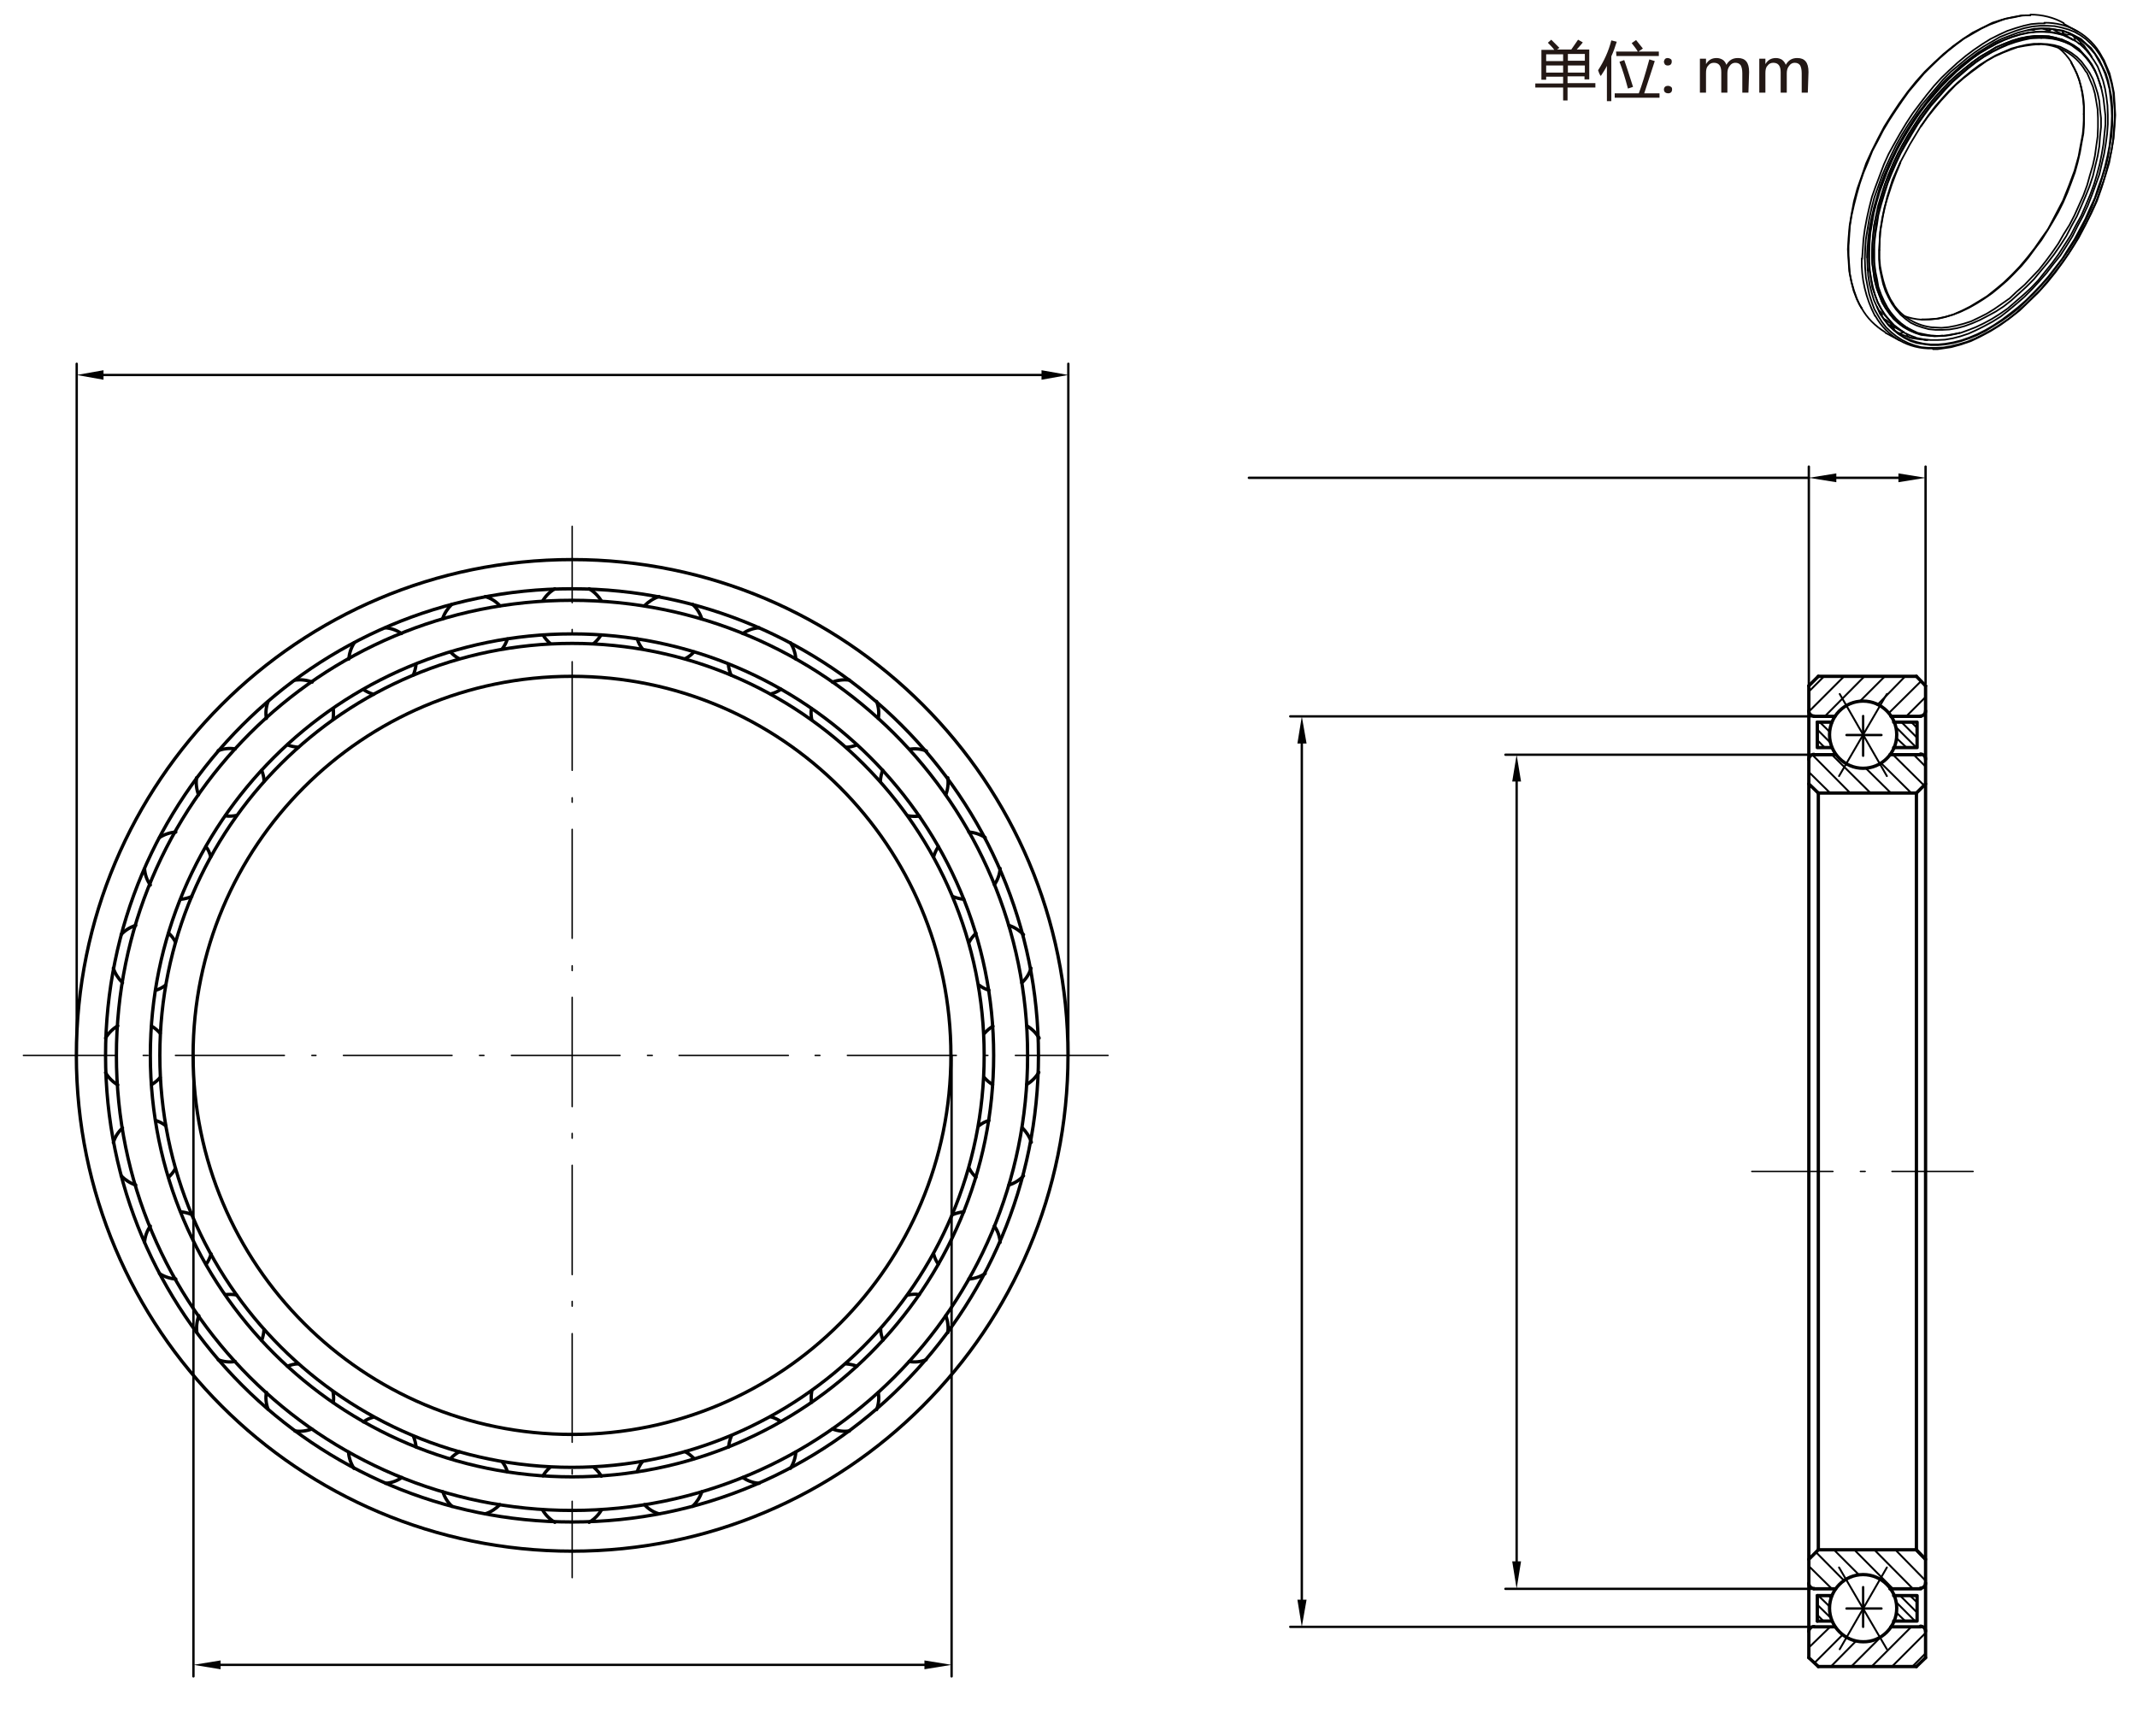 <svg xmlns="http://www.w3.org/2000/svg" xmlns:xlink="http://www.w3.org/1999/xlink" id="&#x56FE;&#x5C42;_1" x="0px" y="0px" viewBox="0 0 629.7 511.6" style="enable-background:new 0 0 629.7 511.6;" xml:space="preserve"><style type="text/css">	.st0{fill:#231815;}	.st1{fill:none;stroke:#000000;stroke-width:0.48;stroke-linecap:round;stroke-linejoin:round;stroke-miterlimit:10;}	.st2{fill:none;stroke:#000000;stroke-width:0.418;stroke-linecap:round;stroke-linejoin:round;stroke-miterlimit:10;}	.st3{fill:none;stroke:#000000;stroke-width:0.975;stroke-linecap:round;stroke-linejoin:round;stroke-miterlimit:10;}	.st4{fill:none;stroke:#000000;stroke-width:0.697;stroke-linecap:round;stroke-linejoin:round;stroke-miterlimit:10;}	.st5{fill:none;}	.st6{fill:none;stroke:#000000;stroke-width:0.695;stroke-linecap:round;stroke-linejoin:round;stroke-miterlimit:10;}	.st7{fill:none;stroke:#000000;stroke-width:0.556;stroke-linecap:round;stroke-linejoin:round;stroke-miterlimit:10;}	.st8{fill:none;stroke:#000000;stroke-width:0.974;stroke-linecap:round;stroke-linejoin:round;stroke-miterlimit:10;}	.st9{fill:none;stroke:#000000;stroke-width:0.417;stroke-linecap:round;stroke-linejoin:round;stroke-miterlimit:10;}</style><g>	<path class="st0" d="M452.4,24.6h8.2v-2h-5v0.9h-1.4v-8.8h3.8c-0.5-0.7-1.2-1.4-1.9-2.1l1-0.9c0.9,0.9,1.6,1.6,2.4,2.4l-0.7,0.5  h4.2c0.6-0.9,1.3-1.9,2-2.9l1.4,0.8c-0.6,0.8-1.3,1.5-1.8,2.1h3.7v8.8h-1.4v-0.9h-5v2h8.2v1.3h-8.2v3.8h-1.3v-3.8h-8.2L452.4,24.6  L452.4,24.6z M455.6,18h5v-2h-5V18z M455.6,21.4h5v-2.1h-5V21.4z M467,15.9h-5v2h5V15.9z M462,21.4h5v-2.1h-5V21.4z"></path>	<path class="st0" d="M470.9,20.7c1.7-2.6,3.1-5.6,3.9-8.8l1.6,0.4c-0.5,1.6-1,3-1.6,4.3v13.2h-1.3V19.4c-0.5,1.1-1.2,2-1.8,3  C471.3,21.9,471.1,21.3,470.9,20.7z M475.8,27.5h7.1c0.9-2.4,1.9-5.6,3.1-10l1.6,0.5c-0.7,2.3-1.8,5.4-3.1,9.5h4.5v1.3h-13.2V27.5z   M476.2,15.2h6.4c-0.5-0.9-1.2-1.7-1.8-2.5l1.3-0.9c0.5,0.6,1.2,1.5,2,2.5l-1.3,0.9h6v1.3h-12.5L476.2,15.2L476.2,15.2z   M478.6,17.7c0.8,2.2,1.6,4.8,2.6,7.9l-1.5,0.5c-0.8-3-1.6-5.6-2.5-7.9L478.6,17.7z"></path>	<path class="st0" d="M490.3,18.2c0-0.3,0.2-0.6,0.3-0.8c0.2-0.2,0.5-0.3,0.8-0.3s0.6,0.1,0.9,0.3s0.3,0.5,0.3,0.8s-0.1,0.6-0.3,0.8  c-0.2,0.2-0.5,0.3-0.9,0.3c-0.3,0-0.6-0.1-0.8-0.3C490.5,18.8,490.3,18.5,490.3,18.2z M490.3,26.4c0-0.3,0.1-0.6,0.3-0.8  c0.2-0.2,0.5-0.3,0.9-0.3s0.6,0.1,0.9,0.3s0.3,0.5,0.3,0.8s-0.1,0.6-0.3,0.8s-0.5,0.3-0.9,0.3c-0.3,0-0.6-0.1-0.9-0.3  C490.4,26.9,490.3,26.7,490.3,26.4z"></path>	<path class="st0" d="M515.2,27.3h-1.8v-5.7c0-1.1-0.2-1.9-0.5-2.4c-0.4-0.5-0.9-0.7-1.6-0.7c-0.6,0-1.2,0.3-1.6,0.9  c-0.5,0.6-0.7,1.3-0.7,2.2v5.7h-1.8v-6c0-1.9-0.7-2.8-2.2-2.8c-0.7,0-1.3,0.3-1.7,0.9c-0.5,0.5-0.6,1.3-0.6,2.2v5.7h-1.8v-10h1.8  v1.6l0,0c0.7-1.2,1.7-1.8,3.1-1.8c0.7,0,1.3,0.2,1.8,0.5s0.9,0.9,1.1,1.5c0.8-1.4,1.9-2,3.4-2c2.2,0,3.3,1.3,3.3,4.1L515.2,27.3  L515.2,27.3z"></path>	<path class="st0" d="M532.7,27.3h-1.8v-5.7c0-1.1-0.2-1.9-0.5-2.4c-0.4-0.5-0.9-0.7-1.6-0.7c-0.6,0-1.2,0.3-1.6,0.9  c-0.5,0.6-0.7,1.3-0.7,2.2v5.7h-1.8v-6c0-1.9-0.7-2.8-2.2-2.8c-0.7,0-1.3,0.3-1.7,0.9c-0.5,0.5-0.6,1.3-0.6,2.2v5.7h-1.8v-10h1.8  v1.6l0,0c0.7-1.2,1.7-1.8,3.1-1.8c0.7,0,1.3,0.2,1.8,0.5c0.5,0.4,0.9,0.9,1.1,1.5c0.8-1.4,1.9-2,3.4-2c2.2,0,3.3,1.3,3.3,4.1  L532.7,27.3L532.7,27.3z"></path></g><polyline class="st1" points="604.1,8.9 604.1,8.7 603.9,8.5 "></polyline><line class="st1" x1="608" y1="11.8" x2="608" y2="11.9"></line><path class="st1" d="M611.4,12c0.1-0.5-0.1-1.1-0.5-1.4"></path><path class="st1" d="M610.4,10.3c-0.5-0.2-1.2-0.2-1.7,0.1"></path><path class="st1" d="M607.9,10c0-0.3-0.1-0.7-0.2-0.9"></path><path class="st1" d="M614.4,14.4c0-0.5-0.2-0.9-0.6-1.2c-0.4-0.3-0.8-0.5-1.3-0.4"></path><path class="st1" d="M566.7,100c0.4,0.2,0.8,0.3,1.3,0.2"></path><line class="st1" x1="554.3" y1="92.8" x2="554.5" y2="92.7"></line><line class="st1" x1="561.5" y1="96.6" x2="561.5" y2="96.4"></line><path class="st1" d="M558,96.3c0,0.4,0.1,0.9,0.4,1.2"></path><path class="st1" d="M559.2,98.1c0.5,0.2,1.1,0.1,1.5-0.2"></path><polyline class="st1" points="556.7,95.9 556.9,95.9 557.4,95.7 "></polyline><path class="st1" d="M561.8,98.4c0.1,0.5,0.5,0.9,1,1.1s1.1,0.2,1.5-0.1"></path><line class="st1" x1="610.8" y1="11.7" x2="607.9" y2="10"></line><line class="st1" x1="559.9" y1="97.3" x2="561" y2="97.9"></line><line class="st1" x1="557.1" y1="95.8" x2="558" y2="96.3"></line><line class="st1" x1="560.9" y1="96" x2="562.1" y2="96.7"></line><line class="st1" x1="610.3" y1="13.2" x2="609.1" y2="12.5"></line><polyline class="st1" points="558,89.7 557,88.1 556.2,86.4 555.5,84.6 554.9,82.6 554.4,80.5 554,78.4 553.8,76.1 553.8,73.7 "></polyline><polyline class="st1" points="566,37.3 567.9,34.6 569.9,32.1 571.9,29.7 574.1,27.3 576.2,25.1 578.5,23.1 580.8,21.3 583.1,19.6  585.3,18 587.6,16.7 590,15.6 592.3,14.7 594.5,13.9 596.7,13.5 598.8,13.2 599.9,13.1 600.9,13.1 "></polyline><polyline class="st1" points="553.8,73.7 553.9,70.7 554.1,67.6 554.6,64.5 555.3,61.1 556.3,57.9 557.4,54.5 558.6,51.3 560,47.9  "></polyline><polyline class="st1" points="610.3,18.4 611.1,19.9 611.9,21.5 612.6,23.3 613.1,25.2 613.5,27.1 613.8,29.2 614,31.3 614,33.6 "></polyline><polyline class="st1" points="614,33.6 614,35.5 613.9,37.6 613.7,39.6 613.3,41.7 612.9,43.8 612.5,46 611.3,50.3 609.7,54.6  607.9,59.1 605.7,63.3 603.5,67.5 601.5,70.3 599.5,73.2 597.3,76 595.1,78.6 592.8,81 590.4,83.3 588,85.3 585.5,87.3 582.9,88.9  580.4,90.4 578,91.6 575.5,92.7 573.1,93.4 570.7,93.9 568.4,94.1 566.3,94.1 "></polyline><polyline class="st1" points="569.6,102.9 570.9,102.9 572.3,102.7 575,102.3 577.9,101.5 580.8,100.5 583.7,99.1 586.5,97.6  589.4,95.8 592.3,93.7 595.1,91.5 597.8,88.9 600.6,86.2 603.2,83.3 605.7,80.2 608.1,76.9 610.3,73.6 612.5,70.1 614.4,66.5  616.2,62.9 617.9,59.2 619.2,55.5 620.4,51.7 621.5,48 622.2,44.3 622.8,40.7 623.1,37.2 623.3,33.9 623.1,30.5 622.9,27.4  622.3,24.4 621.6,21.6 620.5,19 620,17.8 619.3,16.6 "></polyline><line class="st1" x1="555.6" y1="98.1" x2="559.7" y2="100.3"></line><line class="st1" x1="612.2" y1="9.3" x2="608.1" y2="7"></line><polyline class="st1" points="598.2,4.5 596.9,4.5 595.5,4.6 592.8,5.1 589.9,5.8 587.1,6.7 584.3,8.1 581.3,9.6 578.4,11.5  575.5,13.6 572.7,15.9 570,18.4 567.2,21.1 564.6,24 562.1,27.1 559.7,30.4 557.5,33.7 555.3,37.2 553.4,40.8 551.6,44.4  549.9,48.1 548.6,51.9 547.3,55.6 546.3,59.3 545.6,63 545,66.6 544.7,70.1 544.5,73.5 544.7,76.8 544.9,79.9 545.5,82.9  546.2,85.7 547.2,88.3 547.8,89.5 548.5,90.7 "></polyline><polyline class="st1" points="585.9,14.2 583.5,15.6 581.1,17.3 578.9,19.1 576.6,21 574.3,23.2 572,25.5 569.9,27.9 567.8,30.4  565.8,33 563.9,35.8 562.1,38.7 560.4,41.5 558.8,44.5 557.4,47.5 556.1,50.5 554.9,53.7 553.8,56.7 552.9,59.8 552.1,62.8  551.6,65.8 551.1,68.8 550.9,71.7 550.8,74.4 550.8,77.2 551,79.8 551.4,82.3 551.9,84.7 552.5,86.9 553.3,89.1 554.3,91  555.5,92.8 556.7,94.3 558.1,95.8 559.7,97 561.2,98.1 563,98.9 564.8,99.6 566.9,100 568.9,100.2 570.9,100.2 573.1,100.1  575.4,99.7 577.7,99.1 580.1,98.3 582.3,97.3 584.7,96.1 587.1,94.8 589.5,93.3 591.8,91.5 594.2,89.5 596.5,87.5 598.7,85.3  600.9,82.9 603,80.5 605,77.9 607.1,75.3 608.9,72.5 610.7,69.6 612.2,66.6 613.8,63.6 615.2,60.6 616.4,57.5 617.5,54.5  618.6,51.4 619.3,48.4 620,45.4 620.5,42.4 620.9,39.4 621.1,36.6 621.1,33.9 621,31.1 620.7,28.6 620.3,26.2 619.7,23.8  618.9,21.6 618.1,19.6 617,17.8 615.8,16.1 614.5,14.5 613.1,13.2 611.5,12 609.8,11.2 607.9,10.3 606.1,9.9 604.1,9.5 602,9.4  599.9,9.4 597.6,9.7 595.3,10.2 593,10.9 590.6,11.8 588.3,12.9 585.9,14.2 "></polyline><polyline class="st1" points="561,97.9 559.5,97.1 558,95.8 556.7,94.3 555.3,92.8 554.3,91 553.3,89.1 552.5,87 551.7,84.7  551.3,82.3 550.9,79.8 550.7,77.2 550.7,74.4 550.8,71.7 551,68.8 551.5,65.8 552.1,62.8 552.8,59.8 553.7,56.7 554.7,53.7  555.9,50.5 557.3,47.5 558.7,44.4 560.4,41.5 562.1,38.5 563.9,35.8 565.8,33 567.7,30.4 569.9,27.9 572,25.5 574.2,23.2 576.5,21  578.7,19 581.1,17.2 583.5,15.5 585.9,14.1 588.2,12.7 590.6,11.7 593,10.8 595.3,10.1 597.6,9.6 599.7,9.4 601.9,9.3 604.1,9.4  606,9.7 607.9,10.3 609.7,11.1 610.8,11.7 "></polyline><polyline class="st1" points="554.4,92.7 554.5,92.7 554.6,92.7 554.6,92.5 554.5,92.3 554.1,91.9 553.7,91.5 "></polyline><polyline class="st1" points="557.4,95.7 557.4,95.5 557.3,95.4 556.8,95.1 556.2,94.6 555.6,94.2 555.1,94 "></polyline><polyline class="st1" points="559.9,97.3 558.6,96.6 558.1,96.4 558,96.3 "></polyline><polyline class="st1" points="605.1,8.7 605.4,8.9 605.6,9 606.1,9.3 606.9,9.7 607.4,9.9 607.7,10 607.9,10.1 608,10.1 "></polyline><polyline class="st1" points="602.1,8.5 603,8.8 603.7,9 603.9,9 604.1,8.9 "></polyline><line class="st1" x1="598.8" y1="8.8" x2="599.4" y2="8.8"></line><polyline class="st1" points="577.4,98.1 576.7,98.3 574.4,98.8 572.3,99 570.1,99.1 568.1,98.9 566.1,98.7 564.3,98.1 562.5,97.3  560.9,96.4 559.3,95.2 557.9,93.9 556.7,92.3 555.5,90.6 554.5,88.8 553.7,86.8 552.9,84.6 552.3,82.2 552,79.8 551.7,77.3  551.6,74.7 551.7,71.9 552,69 552.3,66.1 552.9,63.3 553.7,60.3 554.5,57.3 555.5,54.1 556.7,51.1 557.9,48.1 559.3,45.1  560.9,42.3 562.5,39.4 564.3,36.6 566.1,33.9 568.1,31.2 570.1,28.8 572.3,26.4 574.4,24.1 576.7,22 579,20.1 581.3,18.3  583.5,16.7 585.9,15.3 588.2,13.9 590.6,12.9 592.9,12 595.2,11.3 597.5,10.8 599.6,10.6 601.7,10.6 603.7,10.7 605.7,11.1  607.5,11.7 609.3,12.4 611,13.3 612.6,14.4 613.9,15.9 615.2,17.3 616.4,19 617.4,20.9 618.2,22.9 618.9,25.1 619.2,25.8 "></polyline><polyline class="st1" points="617.4,21 616.4,19.3 615.3,17.7 614,16.1 612.7,14.7 611.1,13.5 609.5,12.5 607.7,11.7 605.9,11.2  603.8,10.7 601.8,10.6 599.6,10.6 597.5,10.9 595.2,11.3 592.9,12 590.6,12.9 588.2,13.9 585.9,15.3 583.5,16.7 581.1,18.4  578.9,20.2 576.6,22.1 574.3,24.3 572.1,26.5 570,28.9 567.9,31.5 565.9,34.1 564.1,36.9 562.3,39.7 560.6,42.6 559.1,45.6  557.7,48.6 556.4,51.6 555.3,54.7 554.3,57.7 553.4,60.7 552.8,63.7 552.2,66.7 551.9,69.6 551.7,72.5 551.6,75.3 551.7,77.9  552.1,80.4 552.5,82.8 553.1,85.2 553.9,87.3 554.7,89.3 555.8,91.1 557,92.8 558.3,94.2 559.9,95.5 561.5,96.6 563.1,97.5  564.9,98.2 566.9,98.7 568.9,98.9 571.1,99 572.4,98.9 "></polyline><polyline class="st1" points="552.1,73.9 552.2,71.9 552.5,69.1 552.8,66.1 553.4,63.3 554.1,60.1 555,57.1 556.1,54.1 557.1,51.1  558.5,48 559.9,45.1 561.5,42.1 563.1,39.3 564.9,36.5 566.9,33.7 568.8,31.1 570.9,28.7 573,26.3 575.3,24 577.5,22 579.8,20.1  582.1,18.3 584.5,16.7 586.8,15.3 589.2,14.1 591.5,13 593.9,12.1 596.1,11.5 598.3,11.2 600.5,10.9 602.6,10.9 604.7,11.2  606.6,11.7 608.4,12.3 610.2,13.1 610.3,13.2 "></polyline><polyline class="st1" points="562.1,96.7 561.5,96.4 559.9,95.3 558.5,94 557.1,92.4 556.1,90.7 555,88.9 554.1,86.9 553.4,84.7  552.8,82.3 552.5,79.9 552.2,77.4 552.1,75.7 "></polyline><polyline class="st1" points="557.3,92.3 557.4,92.4 558.7,93.9 560.1,95.2 561.7,96.4 563.4,97.3 565.1,98.1 567,98.5 569,98.9  571.1,99 573.2,98.9 575.4,98.5 577.7,98.1 579.9,97.3 582.2,96.4 584.5,95.3 586.9,94 589.3,92.5 591.6,90.9 593.9,88.9 596.1,87  598.4,84.9 600.6,82.6 602.6,80.1 604.7,77.5 606.6,74.9 608.4,72.1 610.2,69.3 611.7,66.4 613.3,63.5 614.6,60.5 615.9,57.4  617,54.4 617.9,51.4 618.7,48.4 619.3,45.4 619.8,42.5 620.1,39.6 620.4,36.7 620.4,34.1 620.1,31.5 619.8,28.9 619.3,26.5  618.7,24.4 617.9,22.2 617,20.3 615.9,18.5 614.6,16.9 613.3,15.5 611.7,14.3 610.2,13.2 608.4,12.4 606.6,11.8 604.7,11.4  602.6,11.2 601.5,11.2 "></polyline><polyline class="st1" points="607.3,11.5 608.9,12.4 609.1,12.5 "></polyline><polyline class="st1" points="560.9,96 560.1,95.7 559.2,94.9 "></polyline><polyline class="st1" points="566,37.2 562.8,42.5 559.9,47.9 "></polyline><line class="st1" x1="607.8" y1="11.8" x2="608" y2="11.9"></line><path class="st1" d="M557.8,89.5c2.7,4,7.1,6.6,11.9,7"></path><path class="st1" d="M614.4,20.7c-2.9-4.8-8.1-7.7-13.8-7.7"></path><path class="st1" d="M561,93.1c1.7,0.6,3.5,1,5.3,1.1"></path><path class="st1" d="M610.4,18.4c-1-1.6-2.3-3.1-3.8-4.3"></path><path class="st1" d="M619.2,16.4c-3.3-6.1-9.8-9.8-16.8-9.7"></path><path class="st1" d="M552.6,93.1c3.4,6.1,9.8,9.8,16.8,9.6"></path><polyline class="st1" points="549.5,76.3 549.6,79.1 549.8,81.7 550.3,84.3 550.8,86.7 551.5,88.9 552.3,91.1 553.4,93 554.5,94.8  555.8,96.5 557.3,97.9 558.8,99.1 560.5,100.2 562.3,101.1 564.2,101.8 566.1,102.3 568.3,102.5 570.5,102.5 572.6,102.4 574.9,102  577.3,101.4 579.7,100.7 582.1,99.7 584.5,98.5 586.9,97.2 589.3,95.7 591.8,94 594.2,92.1 596.5,90 598.9,87.7 601.1,85.5  603.3,82.9 605.4,80.3 607.4,77.7 609.5,74.8 611.3,71.9 612.9,68.9 614.6,65.9 616.1,62.9 617.5,59.8 618.7,56.5 619.8,53.4  620.7,50.3 621.5,47.2 622.2,44.2 622.7,41.1 622.9,38.1 623.1,35.2 623.1,32.4 622.9,29.7 622.7,27.1 622.2,24.6 621.5,22.2  620.7,20.1 619.8,18 618.7,16.1 617.5,14.4 616.1,12.9 614.6,11.5 612.9,10.3 611.3,9.4 609.5,8.7 607.4,8.1 605.4,7.7 603.3,7.6  601.1,7.6 598.9,7.8 596.5,8.3 594.2,9 591.8,9.9 589.3,10.9 586.9,12.3 584.5,13.7 582.1,15.3 579.7,17.1 577.3,19.1 574.9,21.1  572.6,23.4 570.5,25.9 568.3,28.5 566.1,31.1 564.2,33.9 562.3,36.7 560.5,39.6 558.8,42.6 557.3,45.7 555.8,48.9 554.5,52  553.4,55.1 552.3,58.2 551.5,61.3 550.8,64.5 550.3,67.5 549.8,70.5 549.6,73.5 549.5,76.3 "></polyline><path class="st1" d="M608.1,6.8c-3-1.7-6.4-2.5-9.8-2.5"></path><path class="st1" d="M548.5,90.7c1.6,3,4.1,5.4,7,7.2"></path><polyline class="st1" points="550.3,79.7 550.3,78.5 550.2,75.9 550.3,73.1 550.5,70.2 550.9,67.2 551.5,64.1 552.2,61.1 553.1,58  554,54.9 555.2,51.7 556.5,48.6 558,45.5 559.5,42.5 561.2,39.5 563,36.6 564.8,33.9 566.9,31.1 568.9,28.5 571.1,25.9 573.3,23.5  575.6,21.4 577.9,19.3 580.3,17.4 582.7,15.6 585.1,14.1 587.5,12.6 589.9,11.4 592.3,10.5 594.7,9.6 597,9 599.3,8.5 601.5,8.4  603.7,8.4 605.7,8.7 607.8,9 609.7,9.7 611.5,10.6 613.2,11.5 614.7,12.9 616.2,14.2 617.4,15.9 618.6,17.7 619.5,19.6 620.5,21.6  621.2,23.9 621.7,26.3 622.2,28.8 622.4,31.5 622.4,34.2 622.4,37 622.2,40 621.7,42.9 621.2,46 620.5,49 619.5,52.1 618.6,55.2  617.4,58.3 616.2,61.5 614.7,64.6 613.2,67.6 611.5,70.6 609.7,73.5 607.8,76.2 605.7,79 603.7,81.6 601.5,84.1 599.3,86.5  597,88.7 594.7,90.9 592.3,92.8 589.9,94.5 587.5,96 585.1,97.5 582.7,98.7 580.3,99.7 577.9,100.5 575.6,101.1 573.3,101.5  571.1,101.7 568.9,101.7 566.9,101.4 564.8,101.1 563,100.5 561.2,99.6 559.5,98.5 558,97.3 556.5,95.9 555.2,94.2 554,92.5  553.1,90.5 552.2,88.5 551.5,86.2 550.9,83.8 550.5,81.3 550.3,78.6 550.2,75.9 "></polyline><polyline class="st1" points="553.1,90.4 554,92.3 555.2,94.1 556.5,95.7 558,97.1 559.5,98.3 561.2,99.4 562.9,100.2 564.8,100.8  566.9,101.3 568.9,101.5 571.1,101.5 573.2,101.3 575.5,100.9 577.9,100.3 580.2,99.5 582.6,98.5 585,97.3 587.4,95.9 589.8,94.3  592.2,92.5 594.6,90.6 596.9,88.6 599.1,86.4 601.4,84 603.6,81.5 605.6,78.9 607.7,76.2 609.5,73.3 611.3,70.5 612.9,67.5  614.5,64.5 615.9,61.3 617.3,58.3 618.3,55.2 619.4,52.1 620.3,49 621,46 621.6,42.9 621.9,40 622.2,37 622.3,34.2 622.2,31.5  621.9,28.8 621.6,26.3 621,23.9 620.3,21.7 619.4,19.6 618.3,17.7 617.3,15.9 615.9,14.3 614.5,12.9 612.9,11.7 611.3,10.6  609.5,9.7 607.7,9.1 605.6,8.7 603.6,8.5 601.4,8.4 599.1,8.7 597.6,8.9 "></polyline><polyline class="st1" points="550.3,72.5 550.3,73 550.2,75.9 "></polyline><path class="st1" d="M613.9,13.3c-1.2-1.4-2.7-2.6-4.3-3.6"></path><path class="st1" d="M616.4,16.8c-0.7-1.2-1.5-2.3-2.4-3.4"></path><path class="st1" d="M558.8,97.8c2.6,1.4,5.4,2.2,8.4,2.3"></path><polyline class="st1" points="607.9,9.7 608.1,9.9 609,10.3 "></polyline><line class="st1" x1="558" y1="96.5" x2="556.9" y2="95.8"></line><line class="st1" x1="558" y1="96.4" x2="557.3" y2="96"></line><line class="st1" x1="607.9" y1="9.9" x2="608.6" y2="10.3"></line><polyline class="st1" points="552.1,75.7 552.1,74.7 552.1,73.9 "></polyline><polyline class="st1" points="601.5,11.2 600.6,11.2 598.4,11.3 596.1,11.8 593.9,12.4 591.6,13.2 589.3,14.2 586.9,15.4  584.5,16.8 582.2,18.4 579.9,20.2 577.7,22.1 575.4,24.1 573.2,26.4 571.1,28.8 569,31.2 567,33.9 565.1,36.6 563.4,39.4  561.7,42.3 560.1,45.1 558.7,48.1 557.4,51.1 556.2,54.1 555.2,57.3 554.3,60.3 553.5,63.3 553.1,66.1 552.6,69.1 552.3,71.9  552.3,74.7 552.3,77.3 552.6,79.9 553.1,82.3 553.5,84.6 554.3,86.8 555.2,88.8 556.2,90.7 557.3,92.3 "></polyline><polyline class="st1" points="559.9,47.9 557.7,52.9 556.1,58 554.9,63.3 554,68.5 553.7,73.9 553.7,76.6 553.9,79.1 554.4,81.5  554.9,83.7 555.6,85.8 556.5,87.7 557.5,89.5 558.7,91.2 560,92.7 561.5,94 563,95.1 564.7,95.9 566.5,96.5 568.3,97 570.3,97.2  572.4,97.2 574.4,97.1 576.7,96.7 578.9,96.1 581.1,95.3 583.4,94.3 585.7,93.1 588.1,91.8 590.4,90.3 592.7,88.5 594.9,86.5  597.1,84.5 599.3,82.3 601.3,79.9 603.3,77.5 605.3,74.9 607.1,72.3 608.9,69.5 610.4,66.6 612,63.7 613.3,60.7 614.5,57.9  615.7,54.9 616.7,51.9 617.4,48.9 618.1,46 618.6,43.1 618.8,40.2 619.1,37.5 619.1,34.8 618.8,32.3 618.6,29.8 618.1,27.5  617.4,25.3 616.7,23.3 615.7,21.4 614.5,19.7 613.3,18.1 612,16.8 610.4,15.6 608.9,14.7 607.1,13.8 605.3,13.3 603.3,13  601.3,12.9 599.3,12.9 597.1,13.2 594.9,13.7 592.7,14.3 590.4,15.3 588.1,16.3 585.7,17.7 583.4,19.1 581.1,20.8 578.9,22.6  576.7,24.5 574.4,26.7 572.4,28.9 570.3,31.3 568.3,33.9 566.5,36.5 566,37.2 "></polyline><polyline class="st1" points="569.7,96.5 570.1,96.5 572.1,96.6 574.2,96.4 576.3,96 578.6,95.4 580.8,94.7 583.1,93.6 585.3,92.5  587.6,91.1 589.9,89.5 592.2,87.9 594.3,85.9 596.6,83.9 598.7,81.7 600.8,79.5 602.7,77.1 604.7,74.4 606.5,71.8 608.1,69  609.8,66.3 611.3,63.4 612.6,60.5 613.9,57.6 615,54.6 615.8,51.7 616.7,48.7 617.3,45.9 617.7,43 618.1,40.2 618.2,37.5  618.2,34.8 618.1,32.3 617.7,29.9 617.3,27.6 616.7,25.5 615.8,23.4 615,21.5 614.5,20.9 "></polyline><polyline class="st1" points="614.1,33.9 614.1,36.5 613.9,39.3 613.4,42 612.9,44.9 612.2,47.9 611.4,50.8 610.3,53.8 609.2,56.7  607.9,59.7 606.5,62.5 604.9,65.3 603.2,68.1 601.5,70.8 599.6,73.3 597.7,75.9 595.7,78.3 593.6,80.5 591.5,82.6 589.2,84.6  587,86.4 584.7,88 582.5,89.4 580.2,90.7 577.9,91.8 575.6,92.7 573.3,93.4 571.2,93.9 569.1,94.1 567,94.2 566.4,94.2 "></polyline><path class="st1" d="M614.1,33.7c0.2-5.4-1.1-10.7-3.8-15.3"></path><polyline class="st1" points="548.7,76.3 548.9,73.5 549.1,70.5 549.5,67.5 550.1,64.3 550.8,61.2 551.6,58 552.7,54.9 553.9,51.7  555.1,48.5 556.5,45.4 558.2,42.3 559.9,39.3 561.7,36.3 563.6,33.4 565.7,30.6 567.7,28 569.9,25.3 572.1,22.9 574.4,20.7  576.8,18.5 579.2,16.5 581.6,14.7 584.1,13 586.5,11.5 589.1,10.2 591.5,9.1 593.9,8.3 596.3,7.6 598.5,7.1 600.8,6.9 602.5,6.9 "></polyline><path class="st1" d="M548.6,76.2c-0.2,5.9,1.2,11.7,3.9,16.9"></path><polyline class="st1" points="598.3,4.5 597.9,4.5 595.7,4.6 593.4,5.1 591,5.5 588.6,6.4 586.2,7.3 583.7,8.5 581.3,9.9  578.7,11.4 576.3,13.2 573.9,15.1 571.5,17.2 569.1,19.5 566.9,21.7 564.7,24.3 562.5,26.9 560.5,29.7 558.6,32.5 556.7,35.4  554.9,38.4 553.3,41.5 551.7,44.5 550.4,47.8 549.1,50.9 548,54.1 547.1,57.3 546.3,60.4 545.6,63.5 545.1,66.6 544.9,69.6  544.7,72.5 544.7,75.4 544.9,78.1 545.1,80.7 545.6,83.2 546.3,85.6 547.1,87.9 548,89.9 548.6,90.9 "></polyline><line class="st2" x1="6.9" y1="311" x2="34.3" y2="311"></line><line class="st2" x1="42.2" y1="311" x2="43.6" y2="311"></line><line class="st2" x1="51.7" y1="311" x2="83.8" y2="311"></line><line class="st2" x1="91.9" y1="311" x2="93.1" y2="311"></line><line class="st2" x1="101.2" y1="311" x2="133.2" y2="311"></line><line class="st2" x1="141.3" y1="311" x2="142.6" y2="311"></line><line class="st2" x1="150.7" y1="311" x2="182.7" y2="311"></line><line class="st2" x1="190.8" y1="311" x2="192.2" y2="311"></line><line class="st2" x1="200.1" y1="311" x2="232.3" y2="311"></line><line class="st2" x1="240.2" y1="311" x2="241.6" y2="311"></line><line class="st2" x1="249.7" y1="311" x2="281.8" y2="311"></line><line class="st2" x1="289.9" y1="311" x2="291.1" y2="311"></line><line class="st2" x1="299.2" y1="311" x2="326.5" y2="311"></line><line class="st2" x1="168.6" y1="155.1" x2="168.6" y2="177.6"></line><line class="st2" x1="168.6" y1="185.5" x2="168.6" y2="186.9"></line><line class="st2" x1="168.6" y1="195" x2="168.6" y2="227"></line><line class="st2" x1="168.6" y1="235.1" x2="168.6" y2="236.4"></line><line class="st2" x1="168.6" y1="244.4" x2="168.6" y2="276.5"></line><line class="st2" x1="168.6" y1="284.6" x2="168.6" y2="286"></line><line class="st2" x1="168.6" y1="293.9" x2="168.6" y2="326.1"></line><line class="st2" x1="168.6" y1="334" x2="168.6" y2="335.4"></line><line class="st2" x1="168.6" y1="343.4" x2="168.6" y2="375.6"></line><line class="st2" x1="168.6" y1="383.5" x2="168.6" y2="384.9"></line><line class="st2" x1="168.6" y1="393" x2="168.6" y2="425"></line><line class="st2" x1="168.6" y1="433.1" x2="168.6" y2="434.4"></line><line class="st2" x1="168.6" y1="442.4" x2="168.6" y2="464.9"></line><path class="st3" d="M290,311c0-67.1-54.4-121.4-121.4-121.4S47.1,243.9,47.1,311s54.4,121.4,121.4,121.4S290,378,290,311"></path><path class="st3" d="M306,311c0-75.9-61.5-137.5-137.5-137.5S31.1,235.1,31.1,311s61.5,137.5,137.5,137.5S306,386.9,306,311"></path><path class="st3" d="M302.8,311c0-74.1-60.1-134.1-134.3-134.1S34.3,236.9,34.3,311s60.1,134.1,134.3,134.1S302.8,385,302.8,311"></path><path class="st3" d="M292.8,311c0-68.6-55.6-124.2-124.2-124.2S44.3,242.4,44.3,311S100,435.2,168.6,435.2S292.8,379.6,292.8,311"></path><path class="st3" d="M306.2,305.9c-0.9-1.5-2.1-2.7-3.6-3.6"></path><path class="st3" d="M292.6,302.4c-1,0.6-1.8,1.3-2.5,2.1"></path><path class="st3" d="M290,317.5c0.7,0.8,1.6,1.6,2.5,2.1"></path><path class="st3" d="M302.5,319.6c1.5-0.9,2.7-2.1,3.6-3.6"></path><path class="st3" d="M301.6,275.4c-1.2-1.2-2.7-2.2-4.3-2.7"></path><path class="st3" d="M287.6,275c-0.8,0.8-1.5,1.6-2,2.6"></path><path class="st3" d="M288.5,290.3c0.9,0.7,1.9,1.2,2.9,1.5"></path><path class="st3" d="M301.1,289.6c1.3-1.2,2.2-2.6,2.7-4.3"></path><path class="st3" d="M290.3,246.8c-1.4-0.9-3.1-1.5-4.8-1.6"></path><path class="st3" d="M276.5,249.5c-0.6,0.9-1.1,1.9-1.4,3"></path><path class="st3" d="M280.8,264.2c1,0.4,2.1,0.7,3.2,0.8"></path><path class="st3" d="M293,260.7c1-1.4,1.6-3.1,1.7-4.8"></path><path class="st3" d="M273,221.3c-1.6-0.6-3.3-0.8-5-0.5"></path><path class="st3" d="M260.1,227c-0.4,1-0.6,2.1-0.7,3.2"></path><path class="st3" d="M267.6,240.4c1.1,0.2,2.2,0.2,3.3,0.1"></path><path class="st3" d="M278.7,234.2c0.6-1.6,0.8-3.3,0.6-5"></path><path class="st3" d="M250.3,200.4c-1.7-0.2-3.4,0-5,0.6"></path><path class="st3" d="M239.1,208.8c-0.2,1.1-0.1,2.2,0.1,3.3"></path><path class="st3" d="M249.3,220.2c1.1,0,2.2-0.3,3.2-0.7"></path><path class="st3" d="M258.8,211.7c0.3-1.7,0.1-3.4-0.5-5"></path><path class="st3" d="M223.7,185c-1.7,0.1-3.4,0.7-4.8,1.7"></path><path class="st3" d="M214.6,195.7c0.1,1.1,0.4,2.2,0.8,3.2"></path><path class="st3" d="M227.1,204.5c1.1-0.3,2.1-0.7,3-1.4"></path><path class="st3" d="M234.5,194.2c-0.1-1.7-0.7-3.4-1.6-4.8"></path><path class="st3" d="M194.2,175.8c-1.6,0.5-3.1,1.5-4.3,2.7"></path><path class="st3" d="M187.8,188.3c0.3,1.1,0.8,2,1.5,2.9"></path><path class="st3" d="M201.9,194.1c1-0.5,1.9-1.2,2.6-2"></path><path class="st3" d="M206.8,182.4c-0.5-1.6-1.4-3.1-2.7-4.3"></path><path class="st3" d="M163.5,173.5c-1.5,0.9-2.7,2.1-3.6,3.6"></path><path class="st3" d="M160,187.1c0.6,1,1.3,1.8,2.1,2.5"></path><path class="st3" d="M175,189.6c0.8-0.7,1.6-1.6,2.1-2.5"></path><path class="st3" d="M177.2,177.1c-0.9-1.5-2.1-2.7-3.6-3.6"></path><path class="st3" d="M133.1,178.1c-1.2,1.2-2.2,2.7-2.7,4.3"></path><path class="st3" d="M132.7,192.1c0.8,0.8,1.6,1.5,2.6,2"></path><path class="st3" d="M148,191.2c0.7-0.9,1.2-1.9,1.5-2.9"></path><path class="st3" d="M147.3,178.5c-1.2-1.3-2.6-2.2-4.3-2.7"></path><path class="st3" d="M104.4,189.4c-0.9,1.4-1.5,3.1-1.6,4.8"></path><path class="st3" d="M107.1,203.2c0.9,0.6,1.9,1.1,3,1.4"></path><path class="st3" d="M121.8,198.9c0.4-1,0.7-2.1,0.8-3.2"></path><path class="st3" d="M118.3,186.7c-1.4-1-3.1-1.6-4.8-1.7"></path><path class="st3" d="M79,206.7c-0.6,1.6-0.8,3.3-0.5,5"></path><path class="st3" d="M84.7,219.5c1,0.4,2.1,0.6,3.2,0.7"></path><path class="st3" d="M98.1,212.1c0.2-1.1,0.2-2.2,0.1-3.3"></path><path class="st3" d="M92,201c-1.6-0.6-3.3-0.8-5-0.6"></path><path class="st3" d="M57.9,229.2c-0.2,1.7,0,3.4,0.6,5"></path><path class="st3" d="M66.4,240.4c1.1,0.2,2.2,0.1,3.3-0.1"></path><path class="st3" d="M77.8,230.2c0-1.1-0.3-2.2-0.7-3.2"></path><path class="st3" d="M69.3,220.7c-1.7-0.3-3.4-0.1-5,0.5"></path><path class="st3" d="M42.6,256c0.1,1.7,0.7,3.4,1.7,4.8"></path><path class="st3" d="M53.3,265c1.1-0.1,2.2-0.4,3.2-0.8"></path><path class="st3" d="M62.1,252.5c-0.3-1.1-0.7-2.1-1.4-3"></path><path class="st3" d="M51.8,245.2c-1.7,0.1-3.4,0.7-4.8,1.6"></path><path class="st3" d="M33.4,285.3c0.5,1.6,1.5,3.1,2.7,4.3"></path><path class="st3" d="M45.9,291.8c1.1-0.3,2-0.8,2.9-1.5"></path><path class="st3" d="M51.7,277.6c-0.5-1-1.2-1.9-2-2.6"></path><path class="st3" d="M40,272.7c-1.6,0.5-3.1,1.4-4.3,2.7"></path><path class="st3" d="M31.1,316.1c0.9,1.5,2.1,2.7,3.6,3.6"></path><path class="st3" d="M44.7,319.6c1-0.6,1.8-1.3,2.5-2.1"></path><path class="st3" d="M47.2,304.5c-0.7-0.8-1.6-1.6-2.5-2.1"></path><path class="st3" d="M34.7,302.3c-1.5,0.9-2.7,2.1-3.6,3.6"></path><path class="st3" d="M35.7,346.5c1.2,1.2,2.7,2.2,4.3,2.7"></path><path class="st3" d="M49.7,346.9c0.8-0.8,1.5-1.6,2-2.6"></path><path class="st3" d="M48.8,331.7c-0.9-0.7-1.9-1.2-2.9-1.5"></path><path class="st3" d="M36.1,332.4c-1.3,1.2-2.2,2.6-2.7,4.3"></path><path class="st3" d="M47,375.3c1.4,0.9,3.1,1.5,4.8,1.6"></path><path class="st3" d="M60.8,372.5c0.6-0.9,1.1-1.9,1.4-3"></path><path class="st3" d="M56.5,357.9c-1-0.4-2.1-0.7-3.2-0.8"></path><path class="st3" d="M44.3,361.3c-1,1.4-1.6,3.1-1.7,4.8"></path><path class="st3" d="M64.3,400.7c1.6,0.6,3.3,0.8,5,0.5"></path><path class="st3" d="M77.1,395c0.4-1,0.6-2.1,0.7-3.2"></path><path class="st3" d="M69.7,381.6c-1.1-0.2-2.2-0.2-3.3-0.1"></path><path class="st3" d="M58.6,387.7c-0.6,1.6-0.8,3.3-0.6,5"></path><path class="st3" d="M86.9,421.7c1.7,0.2,3.4,0,5-0.6"></path><path class="st3" d="M98.2,413.3c0.2-1.1,0.1-2.2-0.1-3.3"></path><path class="st3" d="M87.9,401.9c-1.1,0-2.2,0.3-3.2,0.7"></path><path class="st3" d="M78.5,410.3c-0.3,1.7-0.1,3.4,0.5,5"></path><path class="st3" d="M113.6,437.1c1.7-0.1,3.4-0.7,4.8-1.7"></path><path class="st3" d="M122.6,426.4c-0.1-1.1-0.4-2.2-0.8-3.2"></path><path class="st3" d="M110.1,417.6c-1.1,0.3-2.1,0.7-3,1.4"></path><path class="st3" d="M102.7,427.9c0.1,1.7,0.7,3.4,1.6,4.8"></path><path class="st3" d="M143,446.1c1.6-0.5,3.1-1.5,4.3-2.7"></path><path class="st3" d="M149.5,433.7c-0.3-1.1-0.8-2-1.5-2.9"></path><path class="st3" d="M135.4,427.8c-1,0.5-1.9,1.2-2.6,2"></path><path class="st3" d="M130.5,439.6c0.5,1.6,1.4,3.1,2.7,4.3"></path><path class="st3" d="M173.6,448.6c1.5-0.9,2.7-2.1,3.6-3.6"></path><path class="st3" d="M177.2,435c-0.6-1-1.3-1.8-2.1-2.5"></path><path class="st3" d="M162.1,432.4c-0.8,0.7-1.6,1.6-2.1,2.5"></path><path class="st3" d="M159.9,445c0.9,1.5,2.1,2.7,3.6,3.6"></path><path class="st3" d="M204.1,443.9c1.2-1.2,2.2-2.7,2.7-4.3"></path><path class="st3" d="M204.5,429.8c-0.8-0.8-1.6-1.5-2.6-2"></path><path class="st3" d="M189.3,430.7c-0.7,0.9-1.2,1.9-1.5,2.9"></path><path class="st3" d="M189.9,443.4c1.2,1.3,2.6,2.2,4.3,2.7"></path><path class="st3" d="M232.9,432.7c0.9-1.4,1.5-3.1,1.6-4.8"></path><path class="st3" d="M230.1,418.9c-0.9-0.6-1.9-1.1-3-1.4"></path><path class="st3" d="M215.5,423.2c-0.4,1-0.7,2.1-0.8,3.2"></path><path class="st3" d="M218.9,435.4c1.4,1,3.1,1.6,4.8,1.7"></path><path class="st3" d="M258.3,415.4c0.6-1.6,0.8-3.3,0.5-5"></path><path class="st3" d="M252.5,402.6c-1-0.4-2.1-0.6-3.2-0.7"></path><path class="st3" d="M239.2,410c-0.2,1.1-0.2,2.2-0.1,3.3"></path><path class="st3" d="M245.3,421.1c1.6,0.6,3.3,0.8,5,0.6"></path><path class="st3" d="M279.3,392.7c0.2-1.7,0-3.4-0.6-5"></path><path class="st3" d="M270.9,381.5c-1.1-0.2-2.2-0.1-3.3,0.1"></path><path class="st3" d="M259.5,391.7c0,1.1,0.3,2.2,0.7,3.2"></path><path class="st3" d="M267.9,401.2c1.7,0.3,3.4,0.1,5-0.5"></path><path class="st3" d="M294.7,366.1c-0.1-1.7-0.7-3.4-1.7-4.8"></path><path class="st3" d="M284,357.1c-1.1,0.1-2.2,0.4-3.2,0.8"></path><path class="st3" d="M275.1,369.5c0.3,1.1,0.7,2.1,1.4,3"></path><path class="st3" d="M285.5,376.9c1.7-0.1,3.4-0.7,4.8-1.6"></path><path class="st3" d="M303.9,336.6c-0.5-1.6-1.5-3.1-2.7-4.3"></path><path class="st3" d="M291.4,330.2c-1.1,0.3-2,0.8-2.9,1.5"></path><path class="st3" d="M285.6,344.3c0.5,1,1.2,1.9,2,2.6"></path><path class="st3" d="M297.3,349.2c1.6-0.5,3.1-1.4,4.3-2.7"></path><path class="st3" d="M280.2,311c0-61.7-50-111.7-111.7-111.7S56.9,249.3,56.9,311s50,111.7,111.7,111.7S280.2,372.7,280.2,311"></path><path class="st3" d="M314.7,311c0-80.7-65.4-146.1-146.1-146.1S22.5,230.3,22.5,311s65.4,146.1,146.1,146.1S314.7,391.7,314.7,311"></path><line class="st4" x1="57" y1="311" x2="57" y2="494"></line><line class="st4" x1="280.4" y1="311" x2="280.4" y2="494"></line><line class="st4" x1="65" y1="490.6" x2="272.4" y2="490.6"></line><polygon points="65,489.3 65,491.9 57,490.6 "></polygon><polygon class="st5" points="65,489.3 65,491.9 57,490.6 "></polygon><polygon points="272.4,489.3 272.4,491.9 280.4,490.6 "></polygon><polygon class="st5" points="272.4,489.3 272.4,491.9 280.4,490.6 "></polygon><line class="st4" x1="22.6" y1="311" x2="22.6" y2="107.2"></line><line class="st4" x1="314.8" y1="311" x2="314.8" y2="107.2"></line><line class="st4" x1="30.5" y1="110.5" x2="306.9" y2="110.5"></line><polygon points="30.5,109.1 30.5,111.9 22.6,110.5 "></polygon><polygon class="st5" points="30.5,109.1 30.5,111.9 22.6,110.5 "></polygon><polygon points="306.9,109.1 306.9,111.9 314.8,110.5 "></polygon><polygon class="st5" points="306.9,109.1 306.9,111.9 314.8,110.5 "></polygon><g>	<line class="st6" x1="534.5" y1="211.1" x2="380.2" y2="211.1"></line>	<line class="st6" x1="534.5" y1="479.4" x2="380.2" y2="479.4"></line>	<line class="st6" x1="383.6" y1="219.1" x2="383.6" y2="471.4"></line>	<polygon points="382.3,219.1 385,219.1 383.6,211.1  "></polygon>	<polygon class="st5" points="382.3,219.1 385,219.1 383.6,211.1  "></polygon>	<polygon points="382.3,471.4 385,471.4 383.6,479.4  "></polygon>	<polygon class="st5" points="382.3,471.4 385,471.4 383.6,479.4  "></polygon>	<line class="st6" x1="535.9" y1="222.4" x2="443.6" y2="222.4"></line>	<line class="st6" x1="534.5" y1="468.2" x2="443.6" y2="468.2"></line>	<line class="st6" x1="446.9" y1="230.3" x2="446.9" y2="460.1"></line>	<polygon points="445.6,230.3 448.2,230.3 446.9,222.4  "></polygon>	<polygon class="st5" points="445.6,230.3 448.2,230.3 446.9,222.4  "></polygon>	<polygon points="445.6,460.1 448.2,460.1 446.9,468.2  "></polygon>	<polygon class="st5" points="445.6,460.1 448.2,460.1 446.9,468.2  "></polygon>	<line class="st6" x1="533" y1="202.1" x2="533" y2="137.5"></line>	<line class="st6" x1="567.4" y1="201.4" x2="567.4" y2="137.5"></line>	<line class="st6" x1="559.4" y1="140.8" x2="541.1" y2="140.8"></line>	<line class="st6" x1="533" y1="140.8" x2="368" y2="140.8"></line>	<polygon points="559.4,139.5 559.4,142.1 567.4,140.8  "></polygon>	<polygon class="st5" points="559.4,139.5 559.4,142.1 567.4,140.8  "></polygon>	<polygon points="541.1,139.5 541.1,142.1 533,140.8  "></polygon>	<polygon class="st5" points="541.1,139.5 541.1,142.1 533,140.8  "></polygon>	<line class="st7" x1="533" y1="203.8" x2="537.5" y2="199.3"></line>	<line class="st7" x1="533" y1="209.7" x2="543.4" y2="199.3"></line>	<line class="st7" x1="537.7" y1="211.1" x2="549.4" y2="199.3"></line>	<line class="st7" x1="548" y1="206.7" x2="555.4" y2="199.3"></line>	<line class="st7" x1="553.2" y1="207.7" x2="561.4" y2="199.3"></line>	<line class="st7" x1="556.5" y1="210.2" x2="566.1" y2="200.7"></line>	<line class="st7" x1="561.7" y1="211.1" x2="567.4" y2="205.4"></line>	<line class="st7" x1="533" y1="485.5" x2="539.3" y2="479.4"></line>	<line class="st7" x1="534.7" y1="490" x2="542.9" y2="481.8"></line>	<line class="st7" x1="539.5" y1="491.1" x2="546.9" y2="483.6"></line>	<line class="st7" x1="545.5" y1="491.1" x2="554.4" y2="482.2"></line>	<line class="st7" x1="557.2" y1="479.4" x2="557.2" y2="479.4"></line>	<line class="st7" x1="551.5" y1="491.1" x2="563.2" y2="479.4"></line>	<line class="st7" x1="557.5" y1="491.1" x2="567.4" y2="481.2"></line>	<line class="st7" x1="563.5" y1="491.1" x2="567.4" y2="487.2"></line>	<line class="st8" x1="535.8" y1="199.3" x2="564.7" y2="199.3"></line>	<line class="st7" x1="539.8" y1="468.2" x2="533" y2="461.5"></line>	<line class="st7" x1="543.4" y1="465.8" x2="535.1" y2="457.4"></line>	<line class="st7" x1="547.8" y1="464.1" x2="540.4" y2="456.7"></line>	<line class="st7" x1="557.8" y1="468.2" x2="546.4" y2="456.7"></line>	<line class="st7" x1="563.7" y1="468.2" x2="552.3" y2="456.7"></line>	<line class="st7" x1="567.4" y1="465.8" x2="558.5" y2="456.7"></line>	<line class="st7" x1="567.4" y1="459.8" x2="564.4" y2="456.7"></line>	<line class="st7" x1="539.3" y1="233.7" x2="533" y2="227.5"></line>	<line class="st7" x1="545.2" y1="233.7" x2="534" y2="222.4"></line>	<line class="st7" x1="551.2" y1="233.7" x2="539.8" y2="222.4"></line>	<line class="st7" x1="557.2" y1="233.7" x2="549.8" y2="226.4"></line>	<line class="st7" x1="563.2" y1="233.7" x2="554.3" y2="224.9"></line>	<line class="st7" x1="566.9" y1="231.4" x2="557.8" y2="222.4"></line>	<line class="st7" x1="567.4" y1="225.9" x2="563.9" y2="222.4"></line>	<path class="st8" d="M567.4,223.7c0-0.8-0.7-1.5-1.5-1.5"></path>	<line class="st8" x1="564.7" y1="233.7" x2="535.8" y2="233.7"></line>	<line class="st8" x1="540.7" y1="211.1" x2="534.5" y2="211.1"></line>	<path class="st8" d="M533,209.5c0,0.8,0.7,1.5,1.5,1.5"></path>	<line class="st8" x1="566" y1="222.4" x2="556.9" y2="222.4"></line>	<line class="st8" x1="540.9" y1="222.4" x2="534.5" y2="222.4"></line>	<line class="st8" x1="535.8" y1="199.3" x2="533" y2="202.1"></line>	<path class="st8" d="M534.5,222.3c-0.8,0-1.5,0.7-1.5,1.5"></path>	<line class="st7" x1="537.7" y1="220.3" x2="535.5" y2="218.1"></line>	<line class="st7" x1="539.3" y1="218.8" x2="535.5" y2="215"></line>	<line class="st7" x1="539.1" y1="215.6" x2="536.2" y2="212.8"></line>	<line class="st7" x1="539.7" y1="213.2" x2="539.3" y2="212.8"></line>	<line class="st7" x1="558.7" y1="220.3" x2="558.3" y2="219.8"></line>	<line class="st7" x1="561.8" y1="220.3" x2="558.7" y2="217.4"></line>	<line class="st7" x1="564.7" y1="220.3" x2="558.5" y2="214.1"></line>	<line class="st7" x1="564.9" y1="217.4" x2="560.3" y2="212.8"></line>	<line class="st7" x1="564.9" y1="214.5" x2="563.2" y2="212.8"></line>	<path class="st8" d="M558.9,216.5c0-5.5-4.5-9.9-9.9-9.9c-5.5,0-9.9,4.5-9.9,9.9c0,5.5,4.5,9.9,9.9,9.9S558.9,222,558.9,216.5"></path>	<line class="st6" x1="544.1" y1="216.6" x2="554.4" y2="216.6"></line>	<line class="st6" x1="549" y1="222.7" x2="549" y2="211"></line>	<line class="st9" x1="516.2" y1="345.2" x2="540.1" y2="345.2"></line>	<line class="st9" x1="548.2" y1="345.2" x2="549.6" y2="345.2"></line>	<line class="st9" x1="557.5" y1="345.2" x2="581.4" y2="345.2"></line>	<line class="st8" x1="535.5" y1="212.8" x2="539.8" y2="212.8"></line>	<polyline class="st8" points="558,212.8 564.9,212.8 564.9,220.3 558,220.3  "></polyline>	<polyline class="st8" points="539.8,220.3 535.5,220.3 535.5,212.8  "></polyline>	<line class="st8" x1="564.7" y1="199.3" x2="567.4" y2="202.1"></line>	<line class="st8" x1="535.8" y1="233.7" x2="533" y2="231"></line>	<line class="st8" x1="564.7" y1="233.7" x2="567.4" y2="231"></line>	<line class="st8" x1="535.8" y1="233.7" x2="535.8" y2="456.7"></line>	<line class="st8" x1="564.7" y1="456.7" x2="564.7" y2="233.7"></line>	<line class="st8" x1="535.8" y1="491.1" x2="564.7" y2="491.1"></line>	<line class="st8" x1="564.7" y1="456.7" x2="535.8" y2="456.7"></line>	<path class="st8" d="M534.5,479.3c-0.8,0-1.5,0.7-1.5,1.5"></path>	<line class="st8" x1="535.8" y1="491.1" x2="533" y2="488.5"></line>	<path class="st8" d="M533,466.6c0,0.8,0.7,1.5,1.5,1.5"></path>	<line class="st8" x1="564.7" y1="491.1" x2="567.4" y2="488.5"></line>	<line class="st8" x1="535.8" y1="456.7" x2="533" y2="459.5"></line>	<line class="st8" x1="564.7" y1="456.7" x2="567.4" y2="459.5"></line>	<line class="st8" x1="533" y1="202.1" x2="533" y2="488.5"></line>	<line class="st8" x1="567.4" y1="488.5" x2="567.4" y2="202.1"></line>	<line class="st8" x1="557.2" y1="211.1" x2="566" y2="211.1"></line>	<path class="st8" d="M565.9,211c0.8,0,1.5-0.7,1.5-1.5"></path>	<path class="st8" d="M565.9,468c0.8,0,1.5-0.7,1.5-1.5"></path>	<line class="st8" x1="540.7" y1="479.4" x2="534.5" y2="479.4"></line>	<line class="st8" x1="566" y1="468.2" x2="556.9" y2="468.2"></line>	<line class="st8" x1="540.9" y1="468.2" x2="534.5" y2="468.2"></line>	<path class="st8" d="M558.9,473.9c0-5.5-4.5-9.9-9.9-9.9c-5.5,0-9.9,4.5-9.9,9.9s4.5,9.9,9.9,9.9  C554.4,483.9,558.9,479.4,558.9,473.9"></path>	<line class="st6" x1="544.1" y1="474" x2="554.4" y2="474"></line>	<line class="st6" x1="549" y1="467.7" x2="549" y2="479.4"></line>	<line class="st8" x1="535.5" y1="477.7" x2="539.8" y2="477.7"></line>	<polyline class="st8" points="558,477.7 564.9,477.7 564.9,470.2 558,470.2  "></polyline>	<line class="st8" x1="539.8" y1="470.2" x2="535.5" y2="470.2"></line>	<line class="st8" x1="557.2" y1="479.4" x2="566" y2="479.4"></line>	<path class="st8" d="M567.4,480.7c0-0.8-0.7-1.5-1.5-1.5"></path>	<line class="st7" x1="537.3" y1="477.7" x2="535.5" y2="475.9"></line>	<line class="st7" x1="539.5" y1="476.8" x2="535.5" y2="472.9"></line>	<line class="st7" x1="539.1" y1="473.4" x2="535.8" y2="470.2"></line>	<line class="st7" x1="539.5" y1="470.9" x2="538.9" y2="470.2"></line>	<line class="st7" x1="558.3" y1="477.7" x2="558.2" y2="477.5"></line>	<line class="st7" x1="561.4" y1="477.7" x2="558.7" y2="475.1"></line>	<line class="st7" x1="564.3" y1="477.7" x2="558.6" y2="472"></line>	<line class="st7" x1="564.9" y1="475.2" x2="559.9" y2="470.2"></line>	<line class="st7" x1="564.9" y1="472.2" x2="562.8" y2="470.2"></line>	<line class="st8" x1="535.5" y1="470.2" x2="535.5" y2="477.7"></line>	<line class="st7" x1="542.1" y1="204.5" x2="556" y2="228.7"></line>	<line class="st7" x1="556" y1="204.5" x2="541.9" y2="228.7"></line>	<line class="st7" x1="542.1" y1="486" x2="556" y2="461.9"></line>	<line class="st7" x1="556" y1="486" x2="541.9" y2="461.9"></line></g></svg>